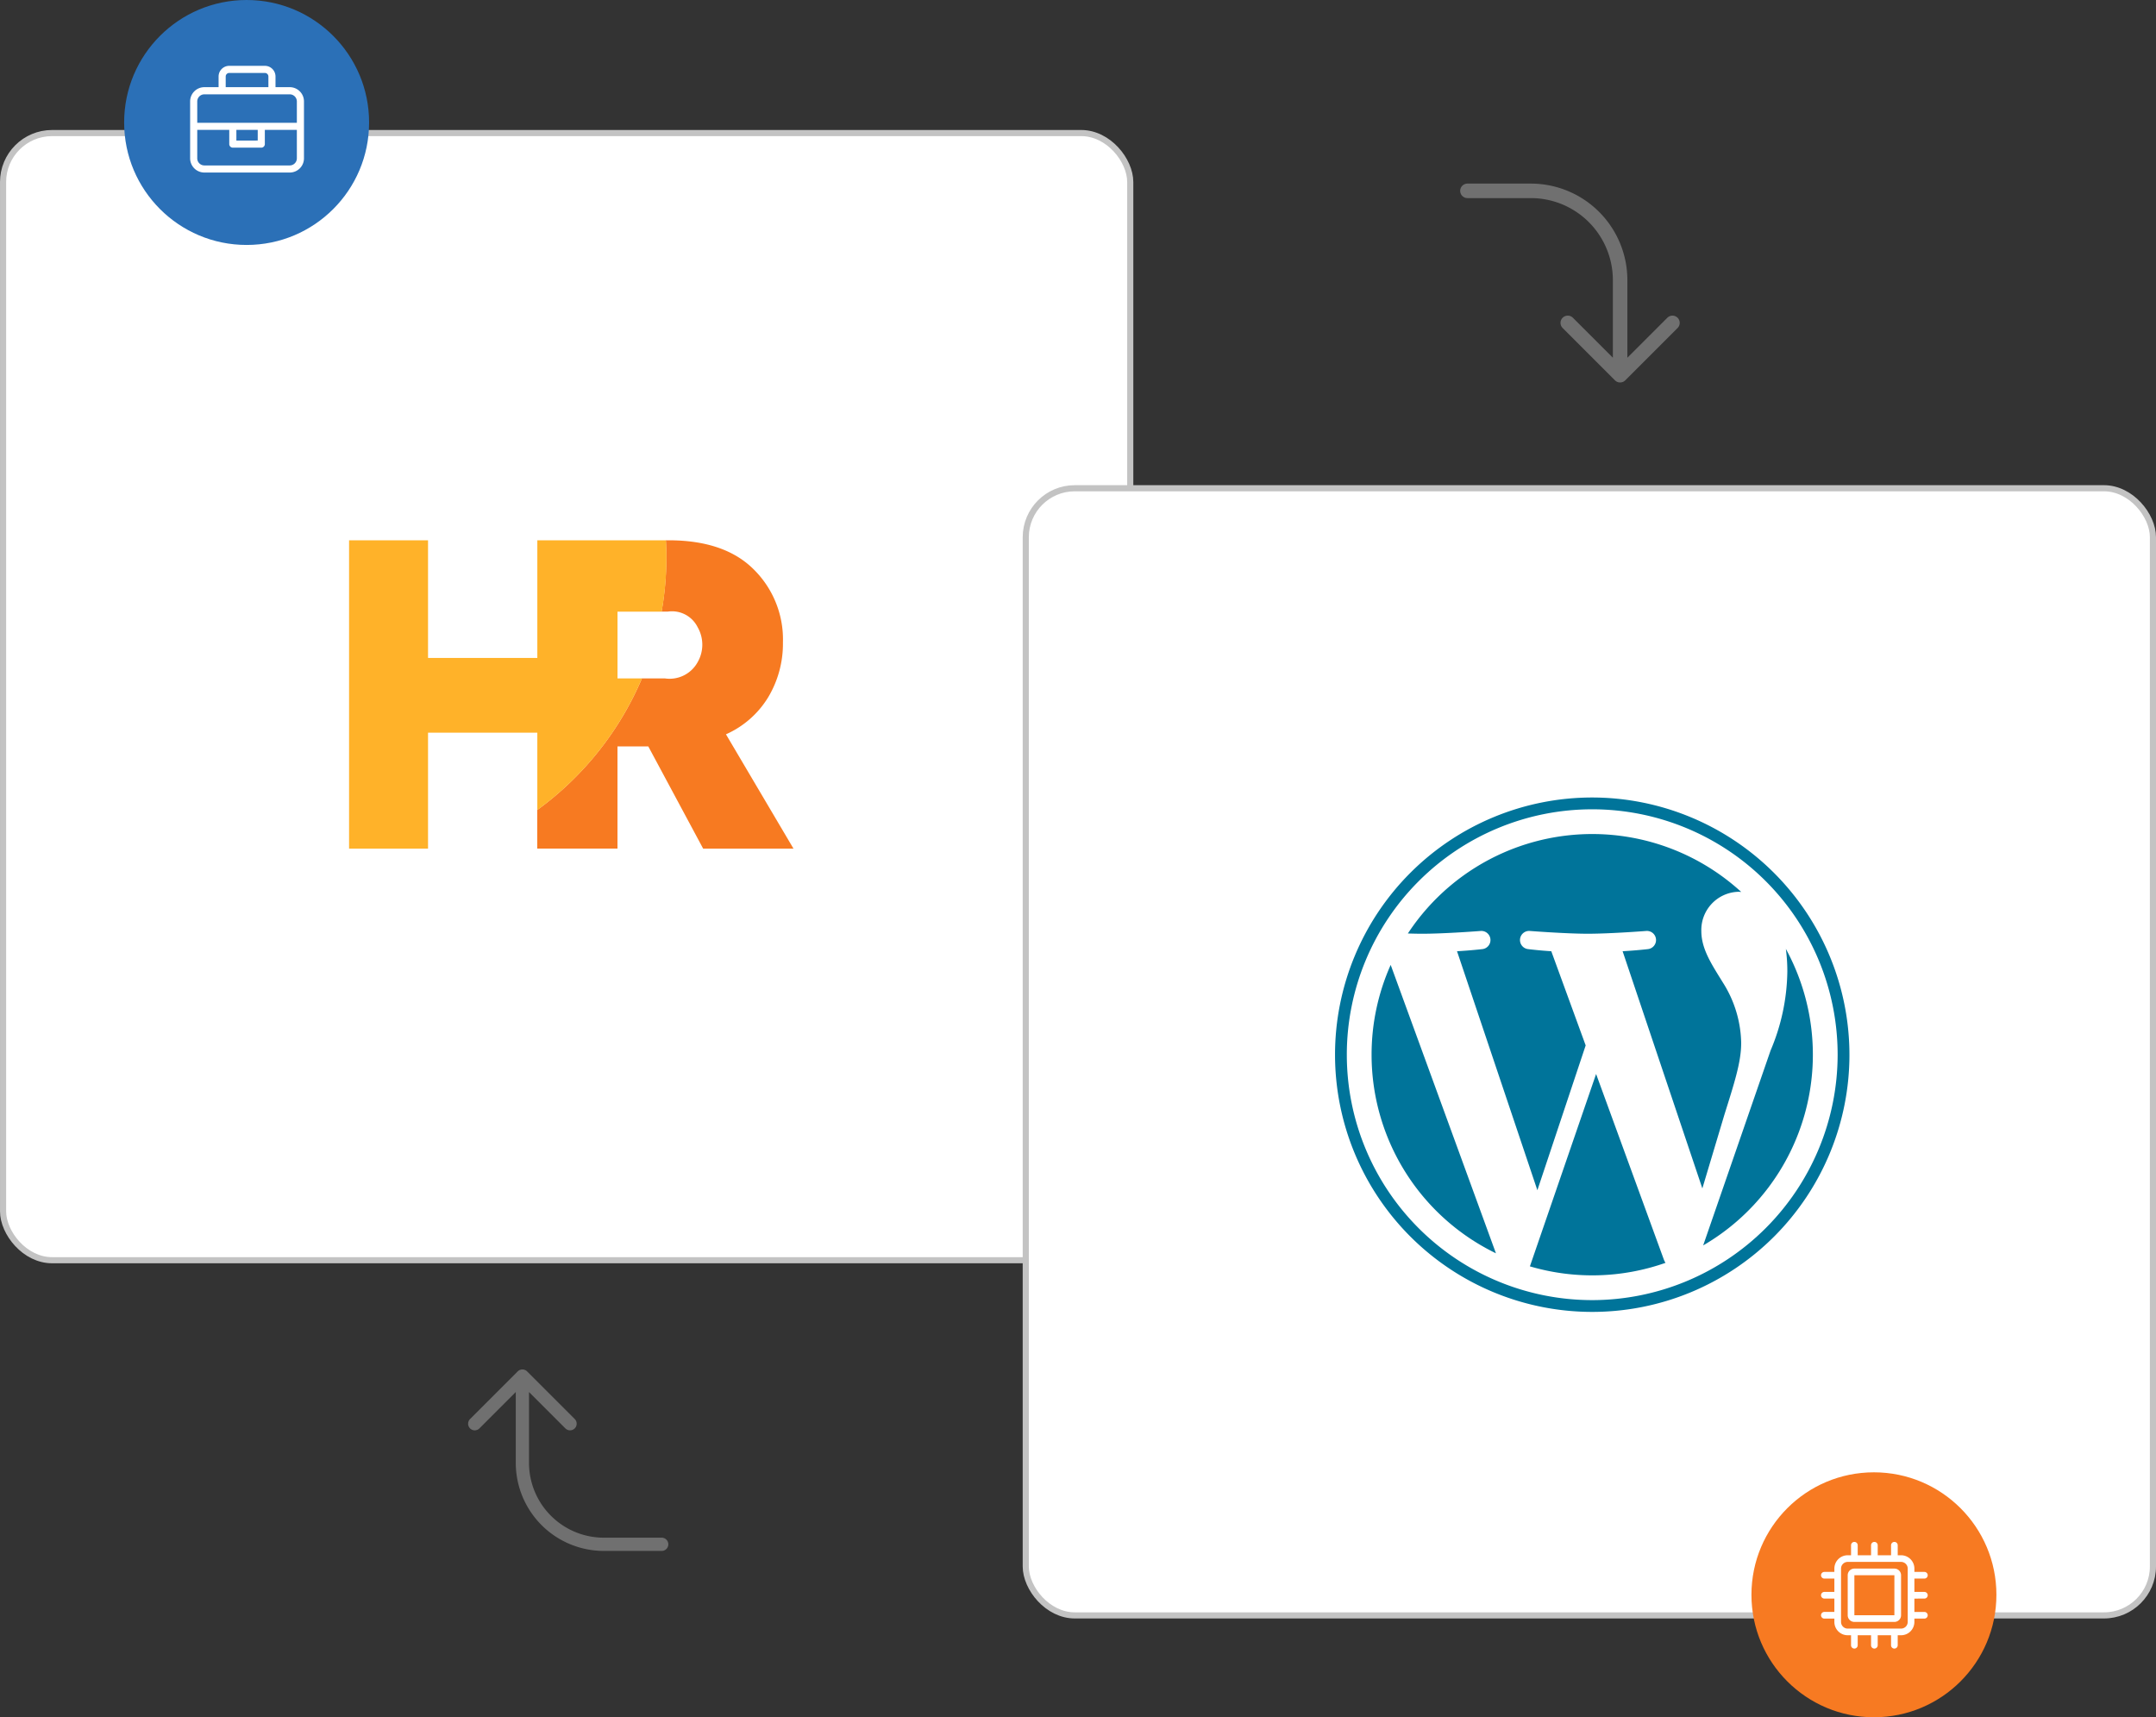 <svg xmlns="http://www.w3.org/2000/svg" xmlns:xlink="http://www.w3.org/1999/xlink" width="352.061" height="280.424" viewBox="0 0 352.061 280.424">
  <rect x="0" y="0" width="352.061" height="280.424" fill="#333333" stroke="none"/>
  <defs>
    <clipPath id="clip-path">
      <rect id="Rectangle_9804" data-name="Rectangle 9804" width="84" height="84.002" fill="none"/>
    </clipPath>
  </defs>
  <g id="platform-sync" transform="translate(-437.104 -3811.771)">
    <g id="platform-gcalendar" transform="translate(-0.438 -0.748)">
      <rect id="Rectangle_9801" data-name="Rectangle 9801" width="184.061" height="184.061" rx="8" transform="translate(438.043 3834.248)" fill="#fff" stroke="#c3c3c3" stroke-width="1"/>
      <g id="Group_18241" data-name="Group 18241" transform="translate(494.543 3900.748)">
        <path id="Path_25042" data-name="Path 25042" d="M186.656,202.491a15.347,15.347,0,0,0,6.925-6.1,17.031,17.031,0,0,0,2.378-8.891,16.065,16.065,0,0,0-4.755-11.923q-4.756-4.769-13.924-4.77h-.441c.052.941.083,1.887.083,2.841a50.845,50.845,0,0,1-.785,8.809h1a4.673,4.673,0,0,1,4.9,2.554,5.728,5.728,0,0,1,0,5.688,5.227,5.227,0,0,1-5.381,2.659h-3.723a51.435,51.435,0,0,1-17.092,21.488v6.309h13.1V204.466h5.031l8.959,16.693h14.752Z" transform="translate(-125.112 -170.809)" fill="#f77a21"/>
        <path id="Path_25043" data-name="Path 25043" d="M130.945,193.361h-3.993v-10.9h7.211a50.847,50.847,0,0,0,.785-8.809c0-.954-.03-1.906-.083-2.841H113.859v19.211H96.012V170.809H83.118v50.352H96.012V202.22h17.846v12.629a51.427,51.427,0,0,0,17.086-21.488" transform="translate(-83.118 -170.809)" fill="#ffb229"/>
      </g>
      <rect id="Rectangle_9802" data-name="Rectangle 9802" width="184.061" height="184.061" rx="8" transform="translate(605.043 3892.248)" fill="#fff" stroke="#c3c3c3" stroke-width="1"/>
      <path id="Path_25051" data-name="Path 25051" d="M396.677,171.993a1.183,1.183,0,0,0,1.184,1.184h10.364a13.4,13.4,0,0,1,13.381,13.38v12.686l-6.507-6.507a1.184,1.184,0,1,0-1.674,1.674l8.527,8.527a1.188,1.188,0,0,0,1.677,0l8.527-8.527a1.184,1.184,0,1,0-1.674-1.674l-6.507,6.507V186.557a15.766,15.766,0,0,0-15.749-15.748H397.861a1.183,1.183,0,0,0-1.184,1.184" transform="translate(279.306 3671.691)" fill="#707070"/>
      <path id="Path_25052" data-name="Path 25052" d="M108.859,445.668l-7.781,7.781a1.08,1.08,0,1,0,1.528,1.528l5.937-5.938v11.576a14.386,14.386,0,0,0,14.371,14.37h9.457a1.08,1.08,0,0,0,0-2.161h-9.457a12.224,12.224,0,0,1-12.21-12.209V449.038l5.938,5.938a1.08,1.08,0,1,0,1.528-1.528l-7.781-7.781a1.084,1.084,0,0,0-1.53,0" transform="translate(413.222 3590.795)" fill="#707070"/>
      <g id="Group_19109" data-name="Group 19109" transform="translate(655.543 3942.748)">
        <g id="Group_18237" data-name="Group 18237" clip-path="url(#clip-path)">
          <path id="Path_25045" data-name="Path 25045" d="M551.277,446.282l5.616-16.611c1.629-4.8.9-6.185-4.314-6.185v-1.629h15.306v1.629c-5.128,0-6.35,1.22-8.385,7.163l-9.282,27.845h-1.058l-8.305-25.484-8.466,25.484H531.33l-9.037-27.844c-1.954-5.944-3.257-7.163-7.979-7.163v-1.629h18.075v1.629c-4.805,0-6.108,1.139-4.4,6.186l5.455,16.611,8.222-24.426h1.548Z" transform="translate(-426.926 -396.934)" fill="#00749a"/>
          <path id="Path_25046" data-name="Path 25046" d="M339.751,441.7a36.039,36.039,0,0,0,20.307,32.429L342.87,427.033a35.887,35.887,0,0,0-3.119,14.663" transform="translate(-333.781 -399.696)" fill="#00749a"/>
          <path id="Path_25047" data-name="Path 25047" d="M406.885,415.434a18.962,18.962,0,0,0-2.972-9.937c-1.826-2.968-3.537-5.482-3.537-8.449a6.239,6.239,0,0,1,6.049-6.4c.16,0,.311.02.468.029a36.024,36.024,0,0,0-54.436,6.782c.846.026,1.643.043,2.319.043,3.769,0,9.6-.458,9.6-.458a1.489,1.489,0,0,1,.232,2.968s-1.953.229-4.125.343l13.121,39.027,7.886-23.648-5.615-15.379c-1.94-.114-3.778-.344-3.778-.344a1.489,1.489,0,0,1,.228-2.968s5.95.457,9.49.457c3.768,0,9.6-.457,9.6-.457a1.489,1.489,0,0,1,.231,2.968s-1.956.229-4.124.344l13.021,38.732,3.593-12.01c1.559-4.984,2.744-8.563,2.744-11.648" transform="translate(-340.561 -375.252)" fill="#00749a"/>
          <path id="Path_25048" data-name="Path 25048" d="M405.989,465.229l-10.81,31.412a36.029,36.029,0,0,0,22.143-.574,2.965,2.965,0,0,1-.257-.5Z" transform="translate(-363.357 -420.077)" fill="#00749a"/>
          <path id="Path_25049" data-name="Path 25049" d="M469.34,421.408a27.684,27.684,0,0,1,.243,3.705,33.986,33.986,0,0,1-2.74,12.906l-11.005,31.82a36.038,36.038,0,0,0,13.5-48.431" transform="translate(-395.723 -396.695)" fill="#00749a"/>
          <path id="Path_25050" data-name="Path 25050" d="M368.952,368.423a42,42,0,1,0,42,42,42.048,42.048,0,0,0-42-42m0,82.076a40.074,40.074,0,1,1,40.073-40.076A40.122,40.122,0,0,1,368.952,450.5" transform="translate(-326.951 -368.423)" fill="#00749a"/>
        </g>
      </g>
    </g>
    <g id="Group_19110" data-name="Group 19110">
      <circle id="Ellipse_519" data-name="Ellipse 519" cx="20" cy="20" r="20" transform="translate(457.375 3811.771)" fill="#2b70b7"/>
      <path id="Path_25058" data-name="Path 25058" d="M16.266-16.639H13.942v-1.743A1.744,1.744,0,0,0,12.2-20.125H6.39a1.744,1.744,0,0,0-1.743,1.743v1.743H2.324A2.325,2.325,0,0,0,0-14.316v9.295A2.324,2.324,0,0,0,2.324-2.7H16.266a2.324,2.324,0,0,0,2.324-2.324v-9.295A2.326,2.326,0,0,0,16.266-16.639ZM5.809-18.382a.582.582,0,0,1,.581-.581H12.2a.582.582,0,0,1,.581.581v1.743H5.809ZM17.428-5.021a1.163,1.163,0,0,1-1.162,1.162H2.324A1.163,1.163,0,0,1,1.162-5.021V-9.668H6.39v2.324a.581.581,0,0,0,.581.581h4.647a.581.581,0,0,0,.581-.581V-9.668h5.228Zm-9.876-2.9V-9.668h3.486v1.743Zm9.876-2.9H1.162v-3.486a1.163,1.163,0,0,1,1.162-1.162H16.266a1.163,1.163,0,0,1,1.162,1.162Z" transform="translate(468.151 3842.645)" fill="#fff"/>
    </g>
    <g id="Group_19111" data-name="Group 19111" transform="translate(13 5.196)">
      <circle id="Ellipse_520" data-name="Ellipse 520" cx="20" cy="20" r="20" transform="translate(710.104 4047)" fill="#f77a22"/>
      <path id="Path_25059" data-name="Path 25059" d="M11.978-15.769H5.445A1.088,1.088,0,0,0,4.356-14.68v6.534A1.089,1.089,0,0,0,5.445-7.058h6.534a1.089,1.089,0,0,0,1.089-1.089V-14.68A1.088,1.088,0,0,0,11.978-15.769Zm0,7.622H5.445V-14.68h6.534Zm4.9-2.722a.546.546,0,0,0,.544-.544.545.545,0,0,0-.544-.544H15.245v-2.178h1.633a.546.546,0,0,0,.544-.544.545.545,0,0,0-.544-.544H15.245v-.544a2.178,2.178,0,0,0-2.178-2.178h-.544v-1.633a.545.545,0,0,0-.544-.544.545.545,0,0,0-.544.544v1.633H9.256v-1.633a.545.545,0,0,0-.544-.544.545.545,0,0,0-.544.544v1.633H5.989v-1.633a.545.545,0,0,0-.544-.544.545.545,0,0,0-.544.544v1.633H4.356a2.178,2.178,0,0,0-2.178,2.178v.544H.544A.545.545,0,0,0,0-14.68a.545.545,0,0,0,.544.544H2.178v2.178H.544A.545.545,0,0,0,0-11.414a.545.545,0,0,0,.544.544H2.178v2.178H.544A.545.545,0,0,0,0-8.147.545.545,0,0,0,.544-7.6H2.178v.544A2.178,2.178,0,0,0,4.356-4.88H4.9v1.633a.546.546,0,0,0,.544.544.545.545,0,0,0,.544-.544V-4.88H8.167v1.633a.544.544,0,0,0,.544.544.544.544,0,0,0,.544-.544V-4.88h2.178v1.633a.544.544,0,0,0,.544.544.544.544,0,0,0,.544-.544V-4.88h.544a2.178,2.178,0,0,0,2.178-2.178V-7.6h1.633a.544.544,0,0,0,.544-.544.544.544,0,0,0-.544-.544H15.245v-2.178ZM14.156-7.058a1.09,1.09,0,0,1-1.089,1.089H4.356A1.09,1.09,0,0,1,3.267-7.058v-8.711a1.09,1.09,0,0,1,1.089-1.089h8.711a1.09,1.09,0,0,1,1.089,1.089Z" transform="translate(721.467 4078.488)" fill="#fff"/>
    </g>
  </g>
</svg>
